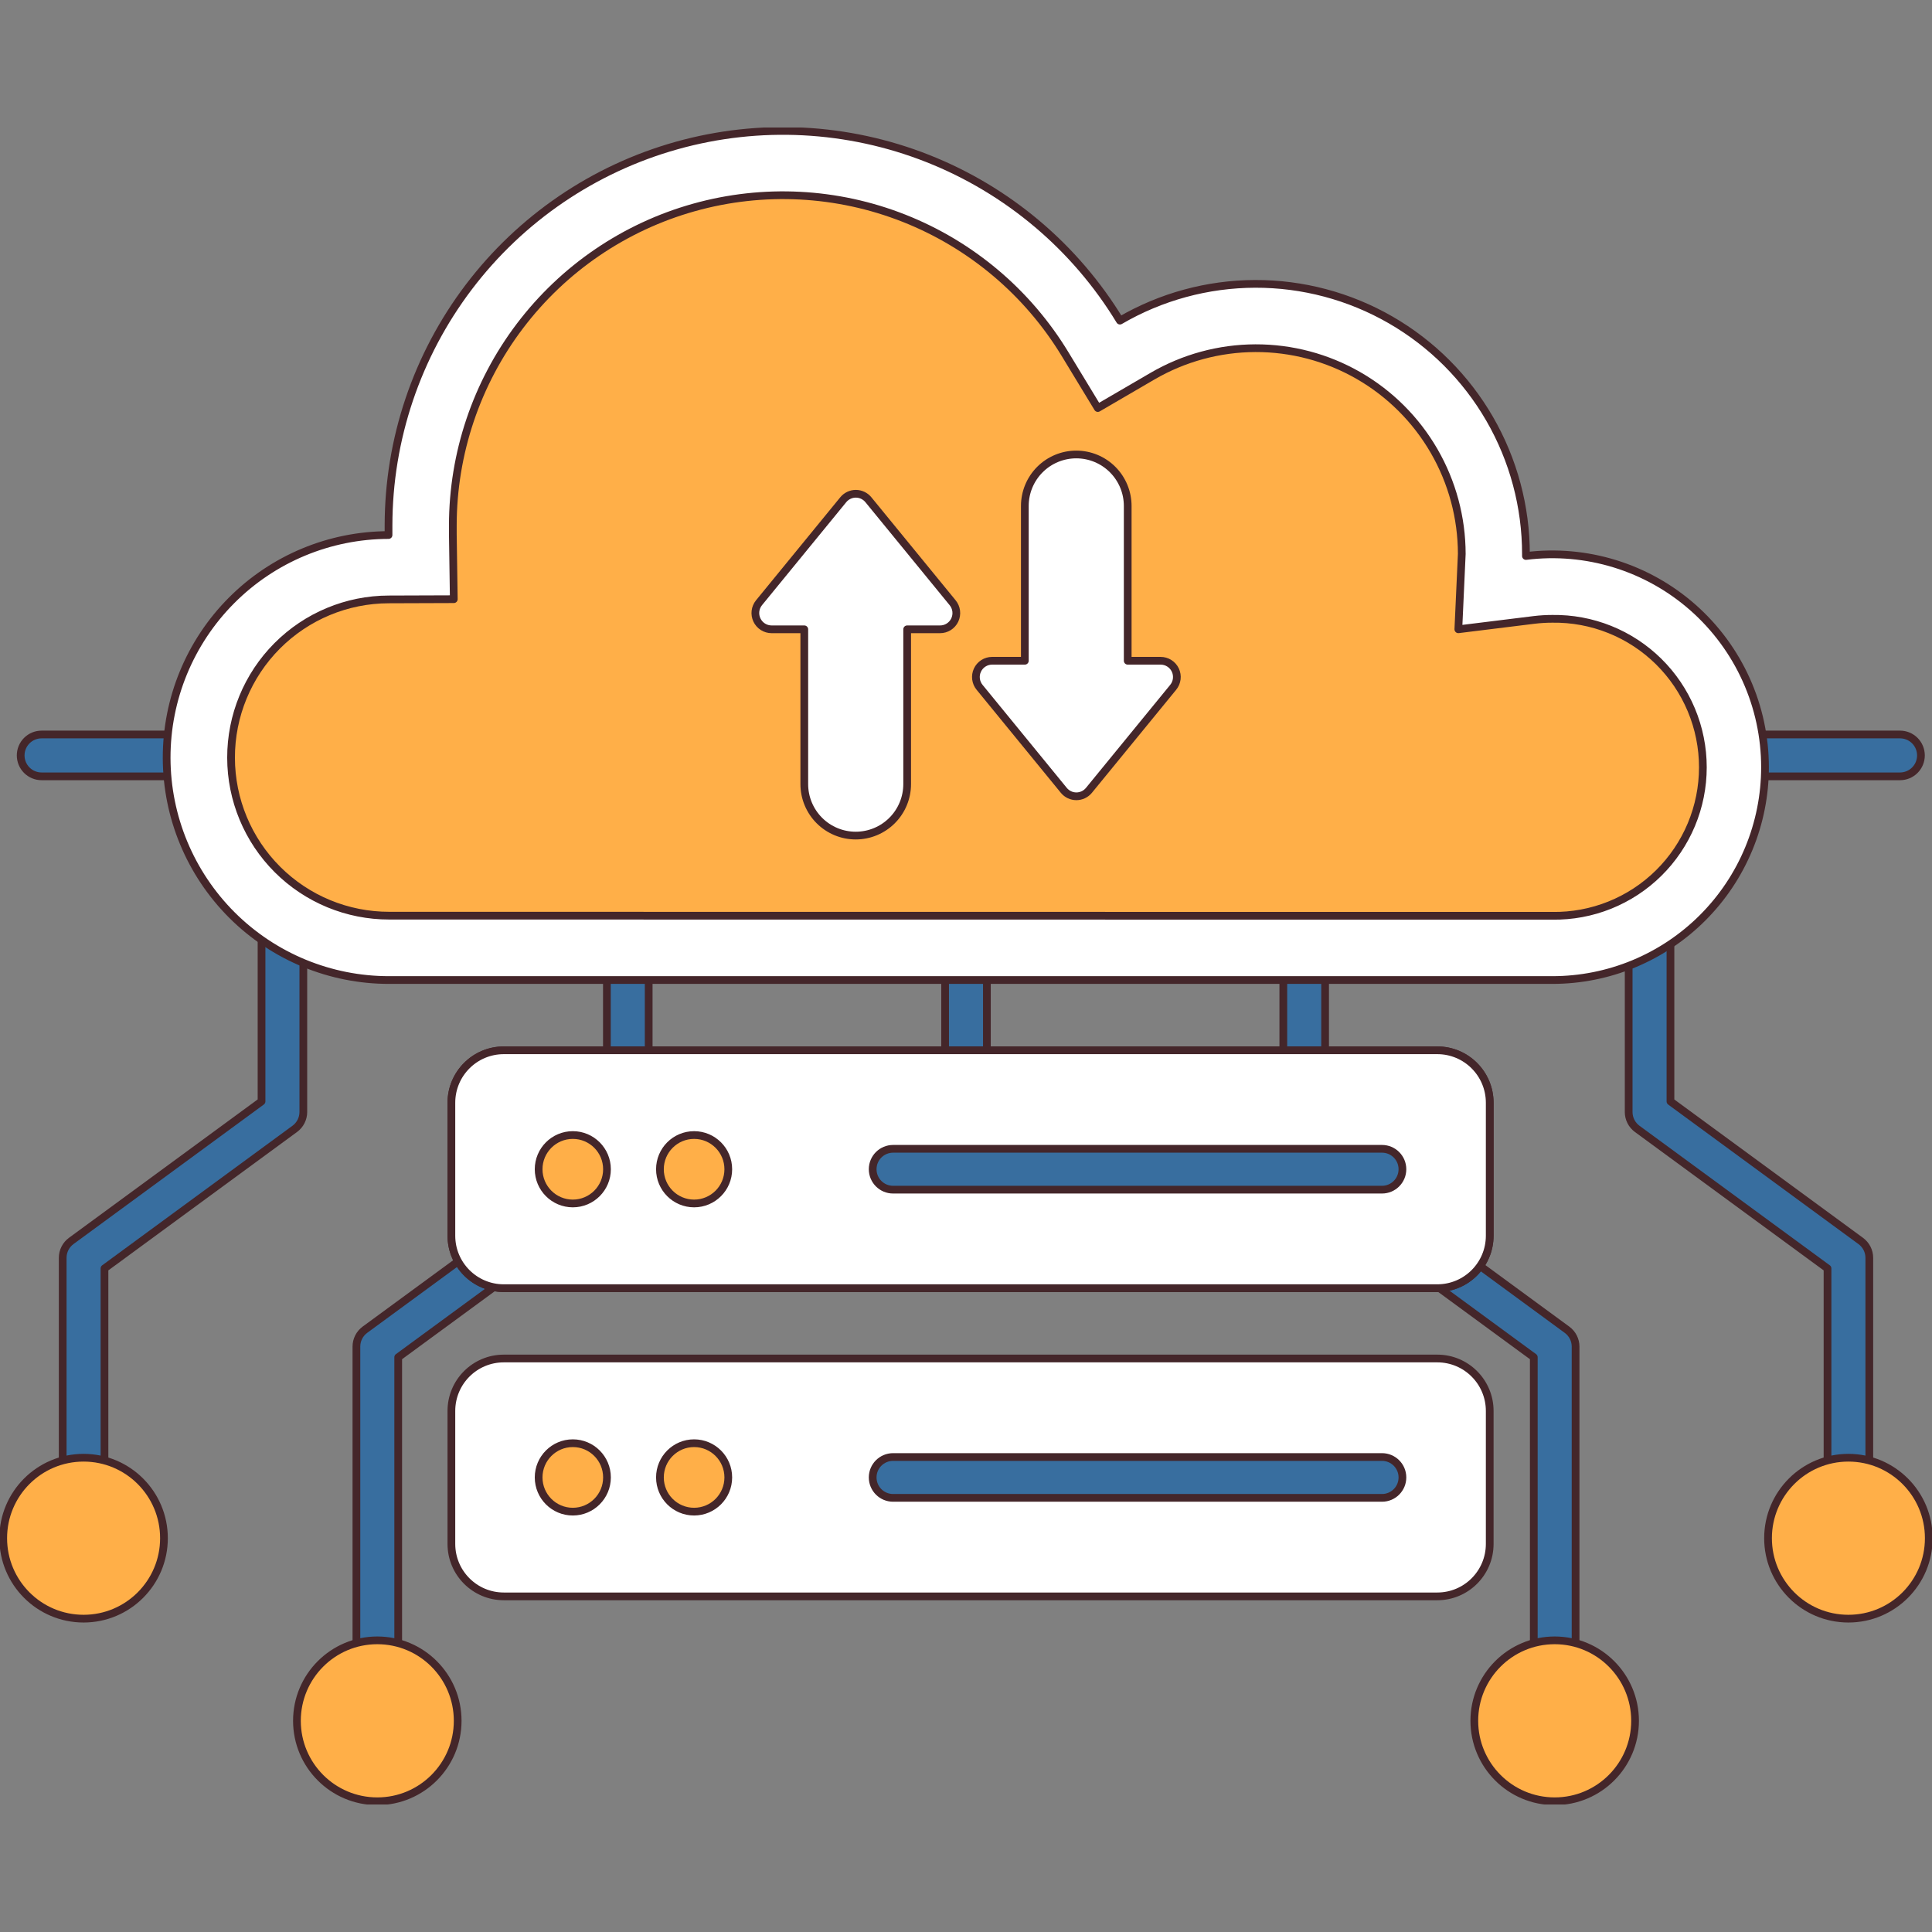 <svg width="500" height="500" viewBox="0 0 500 500" fill="none" xmlns="http://www.w3.org/2000/svg">
<rect x="0" y="0" width="500" height="500" fill="#808080" stroke="none"/>
<g clip-path="url(#clip0_4190_9)">
<path d="M21.633 397.049C20.198 397.049 18.823 396.479 17.809 395.463C16.794 394.448 16.225 393.071 16.225 391.635V325.524C16.224 324.672 16.425 323.832 16.809 323.072C17.194 322.313 17.752 321.654 18.438 321.151L67.686 285.042V236.973C67.686 235.537 68.255 234.16 69.27 233.144C70.284 232.129 71.659 231.559 73.094 231.559C74.528 231.559 75.904 232.129 76.918 233.144C77.932 234.16 78.502 235.537 78.502 236.973V287.783C78.501 288.633 78.3 289.471 77.915 290.229C77.531 290.987 76.974 291.644 76.289 292.147L27.041 328.264V391.635C27.041 393.071 26.471 394.448 25.457 395.463C24.443 396.479 23.067 397.049 21.633 397.049Z" fill="#386E9F" stroke="#44262A" stroke-width="2" stroke-linecap="round" stroke-linejoin="round"/>
<path d="M73.094 200.914H10.758C9.323 200.914 7.948 200.344 6.934 199.329C5.919 198.313 5.35 196.936 5.35 195.5C5.35 194.064 5.919 192.687 6.934 191.672C7.948 190.656 9.323 190.086 10.758 190.086H73.094C74.528 190.086 75.903 190.656 76.918 191.672C77.932 192.687 78.502 194.064 78.502 195.5C78.502 196.936 77.932 198.313 76.918 199.329C75.903 200.344 74.528 200.914 73.094 200.914Z" fill="#386E9F" stroke="#44262A" stroke-width="2" stroke-linecap="round" stroke-linejoin="round"/>
<path d="M491.73 200.914H429.428C427.993 200.914 426.618 200.344 425.604 199.329C424.589 198.313 424.02 196.936 424.02 195.5C424.02 194.064 424.589 192.687 425.604 191.672C426.618 190.656 427.993 190.086 429.428 190.086H491.73C493.164 190.086 494.54 190.656 495.554 191.672C496.569 192.687 497.138 194.064 497.138 195.5C497.138 196.936 496.569 198.313 495.554 199.329C494.54 200.344 493.164 200.914 491.73 200.914Z" fill="#386E9F" stroke="#44262A" stroke-width="2" stroke-linecap="round" stroke-linejoin="round"/>
<path d="M478.367 397.049C476.933 397.049 475.557 396.479 474.543 395.463C473.529 394.448 472.959 393.071 472.959 391.635V328.264L423.711 292.156C423.025 291.654 422.467 290.997 422.082 290.239C421.697 289.48 421.497 288.642 421.498 287.791V236.981C421.498 235.545 422.068 234.168 423.082 233.153C424.096 232.137 425.472 231.567 426.906 231.567C428.341 231.567 429.716 232.137 430.73 233.153C431.745 234.168 432.314 235.545 432.314 236.981V285.051L481.562 321.159C482.248 321.663 482.806 322.321 483.191 323.081C483.575 323.84 483.776 324.68 483.775 325.532V391.643C483.773 393.078 483.203 394.453 482.189 395.466C481.175 396.48 479.8 397.049 478.367 397.049Z" fill="#386E9F" stroke="#44262A" stroke-width="2" stroke-linecap="round" stroke-linejoin="round"/>
<path d="M97.647 437.197C96.213 437.197 94.838 436.627 93.823 435.611C92.809 434.596 92.239 433.219 92.239 431.783V348.488C92.239 347.638 92.44 346.799 92.824 346.041C93.209 345.282 93.767 344.625 94.453 344.123L157.063 298.22V236.973C157.063 235.537 157.632 234.16 158.647 233.144C159.661 232.129 161.037 231.559 162.471 231.559C163.905 231.559 165.281 232.129 166.295 233.144C167.309 234.16 167.879 235.537 167.879 236.973V300.977C167.878 301.828 167.677 302.667 167.293 303.427C166.908 304.186 166.351 304.845 165.666 305.35L103.056 351.253V431.783C103.056 433.219 102.486 434.596 101.472 435.611C100.457 436.627 99.082 437.197 97.647 437.197Z" fill="#386E9F" stroke="#44262A" stroke-width="2" stroke-linecap="round" stroke-linejoin="round"/>
<path d="M402.353 437.197C400.918 437.197 399.543 436.627 398.529 435.611C397.514 434.596 396.945 433.219 396.945 431.783V351.253L334.334 305.375C333.649 304.87 333.092 304.211 332.708 303.452C332.323 302.692 332.122 301.853 332.121 301.002V236.973C332.121 235.537 332.691 234.16 333.705 233.144C334.719 232.129 336.095 231.559 337.529 231.559C338.964 231.559 340.339 232.129 341.353 233.144C342.368 234.16 342.937 235.537 342.937 236.973V298.236L405.548 344.14C406.234 344.642 406.791 345.299 407.176 346.057C407.561 346.816 407.761 347.654 407.761 348.505V431.8C407.756 433.233 407.185 434.606 406.171 435.617C405.157 436.629 403.784 437.197 402.353 437.197Z" fill="#386E9F" stroke="#44262A" stroke-width="2" stroke-linecap="round" stroke-linejoin="round"/>
<path d="M250 326.257C248.566 326.257 247.19 325.686 246.176 324.671C245.162 323.655 244.592 322.278 244.592 320.842V243.511C244.592 242.075 245.162 240.698 246.176 239.683C247.19 238.668 248.566 238.097 250 238.097C251.434 238.097 252.81 238.668 253.824 239.683C254.838 240.698 255.408 242.075 255.408 243.511V320.842C255.408 322.278 254.838 323.655 253.824 324.671C252.81 325.686 251.434 326.257 250 326.257Z" fill="#386E9F" stroke="#44262A" stroke-width="2" stroke-linecap="round" stroke-linejoin="round"/>
<path d="M456.784 198.54C456.784 205.775 455.361 212.939 452.595 219.623C449.83 226.307 445.776 232.38 440.666 237.496C435.556 242.611 429.49 246.669 422.813 249.438C416.136 252.207 408.98 253.632 401.754 253.632H100.742C85.487 253.657 70.847 247.615 60.042 236.834C49.238 226.053 43.153 211.417 43.128 196.146C43.103 180.874 49.138 166.218 59.907 155.401C70.676 144.584 85.296 138.493 100.551 138.468C100.551 137.635 100.551 136.802 100.551 135.969C100.573 113.682 107.873 92.014 121.338 74.266C134.803 56.517 153.694 43.663 175.134 37.661C196.574 31.659 219.386 32.838 240.094 41.019C260.802 49.2 278.27 63.935 289.837 82.977C300.46 76.78 312.529 73.499 324.823 73.463C337.118 73.428 349.205 76.64 359.863 82.776C370.522 88.912 379.375 97.753 385.529 108.409C391.683 119.065 394.921 131.157 394.914 143.466C394.914 143.607 394.914 143.741 394.914 143.891C402.656 142.922 410.515 143.613 417.97 145.916C425.426 148.22 432.306 152.083 438.157 157.251C444.007 162.419 448.693 168.772 451.905 175.891C455.116 183.009 456.779 190.73 456.784 198.54Z" fill="white" stroke="#44262A" stroke-width="2" stroke-linecap="round" stroke-linejoin="round"/>
<path d="M100.742 236.973C89.901 236.99 79.496 232.696 71.818 225.034C64.139 217.372 59.816 206.97 59.798 196.117C59.78 185.263 64.07 174.847 71.724 167.16C79.377 159.473 89.767 155.145 100.609 155.127L117.441 155.069L117.191 138.218C117.191 137.435 117.191 136.727 117.191 136.003C117.202 117.345 123.306 99.202 134.574 84.341C145.843 69.479 161.656 58.714 179.604 53.687C197.552 48.659 216.65 49.645 233.986 56.494C251.322 63.343 265.945 75.68 275.626 91.623L284.113 105.6L298.258 97.354C306.345 92.638 315.531 90.14 324.891 90.111C334.25 90.081 343.451 92.522 351.568 97.186C359.685 101.851 366.43 108.575 371.125 116.681C375.819 124.787 378.296 133.988 378.307 143.358L377.417 162.857L396.97 160.441C398.554 160.248 400.149 160.151 401.746 160.15C406.834 160.075 411.886 161.013 416.609 162.911C421.332 164.808 425.631 167.627 429.256 171.203C432.881 174.779 435.759 179.04 437.724 183.74C439.689 188.44 440.701 193.483 440.701 198.578C440.701 203.673 439.689 208.716 437.724 213.416C435.759 218.115 432.881 222.377 429.256 225.953C425.631 229.529 421.332 232.347 416.609 234.245C411.886 236.142 406.834 237.081 401.746 237.006L100.742 236.973Z" fill="#FFAF48" stroke="#44262A" stroke-width="2" stroke-linecap="round" stroke-linejoin="round"/>
<path d="M243.286 162.865H234.774V202.922C234.774 206.456 233.372 209.846 230.875 212.346C228.378 214.845 224.992 216.249 221.462 216.249C217.931 216.249 214.545 214.845 212.048 212.346C209.552 209.846 208.149 206.456 208.149 202.922V162.865H199.687C198.892 162.864 198.112 162.636 197.44 162.21C196.768 161.783 196.231 161.174 195.89 160.454C195.55 159.734 195.42 158.932 195.516 158.141C195.613 157.35 195.931 156.602 196.434 155.985L218.233 129.331C218.627 128.848 219.124 128.459 219.686 128.192C220.249 127.925 220.864 127.786 221.487 127.786C222.109 127.786 222.724 127.925 223.287 128.192C223.849 128.459 224.346 128.848 224.74 129.331L246.539 155.985C247.046 156.601 247.367 157.349 247.465 158.141C247.563 158.933 247.434 159.737 247.093 160.459C246.752 161.18 246.213 161.789 245.539 162.216C244.864 162.642 244.083 162.867 243.286 162.865Z" fill="white" stroke="#44262A" stroke-width="2" stroke-linecap="round" stroke-linejoin="round"/>
<path d="M256.715 171.003H265.226V130.947C265.226 127.412 266.629 124.022 269.126 121.523C271.622 119.023 275.008 117.619 278.539 117.619C282.07 117.619 285.456 119.023 287.952 121.523C290.449 124.022 291.851 127.412 291.851 130.947V171.003H300.363C301.16 171.001 301.942 171.227 302.616 171.653C303.29 172.079 303.829 172.688 304.17 173.41C304.512 174.131 304.641 174.935 304.542 175.727C304.444 176.519 304.123 177.267 303.616 177.883L281.817 204.538C281.423 205.02 280.927 205.409 280.364 205.676C279.802 205.943 279.187 206.082 278.564 206.082C277.941 206.082 277.326 205.943 276.764 205.676C276.201 205.409 275.705 205.02 275.311 204.538L253.52 177.883C253.016 177.271 252.696 176.528 252.595 175.742C252.495 174.955 252.619 174.155 252.953 173.436C253.287 172.717 253.818 172.106 254.483 171.676C255.149 171.246 255.922 171.012 256.715 171.003Z" fill="white" stroke="#44262A" stroke-width="2" stroke-linecap="round" stroke-linejoin="round"/>
<path d="M371.976 271.815H130.379C122.889 271.815 116.817 277.894 116.817 285.392V319.801C116.817 327.3 122.889 333.378 130.379 333.378H371.976C379.466 333.378 385.538 327.3 385.538 319.801V285.392C385.538 277.894 379.466 271.815 371.976 271.815Z" fill="white" stroke="#44262A" stroke-width="2" stroke-linecap="round" stroke-linejoin="round"/>
<path d="M371.976 271.815H130.379C122.889 271.815 116.817 277.894 116.817 285.392V319.801C116.817 327.3 122.889 333.378 130.379 333.378H371.976C379.466 333.378 385.538 327.3 385.538 319.801V285.392C385.538 277.894 379.466 271.815 371.976 271.815Z" fill="white" stroke="#44262A" stroke-width="2" stroke-linecap="round" stroke-linejoin="round"/>
<path d="M148.243 311.455C153.128 311.455 157.087 307.491 157.087 302.601C157.087 297.711 153.128 293.747 148.243 293.747C143.358 293.747 139.398 297.711 139.398 302.601C139.398 307.491 143.358 311.455 148.243 311.455Z" fill="#FFAF48" stroke="#44262A" stroke-width="2" stroke-linecap="round" stroke-linejoin="round"/>
<path d="M179.635 311.455C184.52 311.455 188.48 307.491 188.48 302.601C188.48 297.711 184.52 293.747 179.635 293.747C174.751 293.747 170.791 297.711 170.791 302.601C170.791 307.491 174.751 311.455 179.635 311.455Z" fill="#FFAF48" stroke="#44262A" stroke-width="2" stroke-linecap="round" stroke-linejoin="round"/>
<path d="M357.664 297.312H231.129C228.211 297.312 225.846 299.678 225.846 302.597C225.846 305.515 228.211 307.882 231.129 307.882H357.664C360.582 307.882 362.948 305.515 362.948 302.597C362.948 299.678 360.582 297.312 357.664 297.312Z" fill="#386E9F" stroke="#44262A" stroke-width="2" stroke-linecap="round" stroke-linejoin="round"/>
<path d="M371.976 351.578H130.379C122.889 351.578 116.817 357.657 116.817 365.155V399.564C116.817 407.063 122.889 413.141 130.379 413.141H371.976C379.466 413.141 385.538 407.063 385.538 399.564V365.155C385.538 357.657 379.466 351.578 371.976 351.578Z" fill="white" stroke="#44262A" stroke-width="2" stroke-linecap="round" stroke-linejoin="round"/>
<path d="M148.243 391.21C153.128 391.21 157.087 387.246 157.087 382.356C157.087 377.466 153.128 373.501 148.243 373.501C143.358 373.501 139.398 377.466 139.398 382.356C139.398 387.246 143.358 391.21 148.243 391.21Z" fill="#FFAF48" stroke="#44262A" stroke-width="2" stroke-linecap="round" stroke-linejoin="round"/>
<path d="M179.635 391.21C184.52 391.21 188.48 387.246 188.48 382.356C188.48 377.466 184.52 373.501 179.635 373.501C174.751 373.501 170.791 377.466 170.791 382.356C170.791 387.246 174.751 391.21 179.635 391.21Z" fill="#FFAF48" stroke="#44262A" stroke-width="2" stroke-linecap="round" stroke-linejoin="round"/>
<path d="M357.664 377.075H231.129C228.211 377.075 225.846 379.441 225.846 382.36C225.846 385.279 228.211 387.645 231.129 387.645H357.664C360.582 387.645 362.948 385.279 362.948 382.36C362.948 379.441 360.582 377.075 357.664 377.075Z" fill="#386E9F" stroke="#44262A" stroke-width="2" stroke-linecap="round" stroke-linejoin="round"/>
<path d="M21.633 418.906C33.121 418.906 42.434 409.582 42.434 398.082C42.434 386.581 33.121 377.258 21.633 377.258C10.145 377.258 0.832 386.581 0.832 398.082C0.832 409.582 10.145 418.906 21.633 418.906Z" fill="#FFAF48" stroke="#44262A" stroke-width="2" stroke-linecap="round" stroke-linejoin="round"/>
<path d="M97.647 466.167C109.135 466.167 118.448 456.844 118.448 445.343C118.448 433.843 109.135 424.52 97.647 424.52C86.159 424.52 76.847 433.843 76.847 445.343C76.847 456.844 86.159 466.167 97.647 466.167Z" fill="#FFAF48" stroke="#44262A" stroke-width="2" stroke-linecap="round" stroke-linejoin="round"/>
<path d="M478.367 418.906C489.855 418.906 499.168 409.582 499.168 398.082C499.168 386.581 489.855 377.258 478.367 377.258C466.879 377.258 457.566 386.581 457.566 398.082C457.566 409.582 466.879 418.906 478.367 418.906Z" fill="#FFAF48" stroke="#44262A" stroke-width="2" stroke-linecap="round" stroke-linejoin="round"/>
<path d="M402.353 466.167C413.84 466.167 423.153 456.844 423.153 445.343C423.153 433.843 413.84 424.52 402.353 424.52C390.865 424.52 381.552 433.843 381.552 445.343C381.552 456.844 390.865 466.167 402.353 466.167Z" fill="#FFAF48" stroke="#44262A" stroke-width="2" stroke-linecap="round" stroke-linejoin="round"/>
</g>
<defs>
<clipPath id="clip0_4190_9">
<rect width="500" height="434" fill="white" transform="translate(0 33)"/>
</clipPath>
</defs>
</svg>
